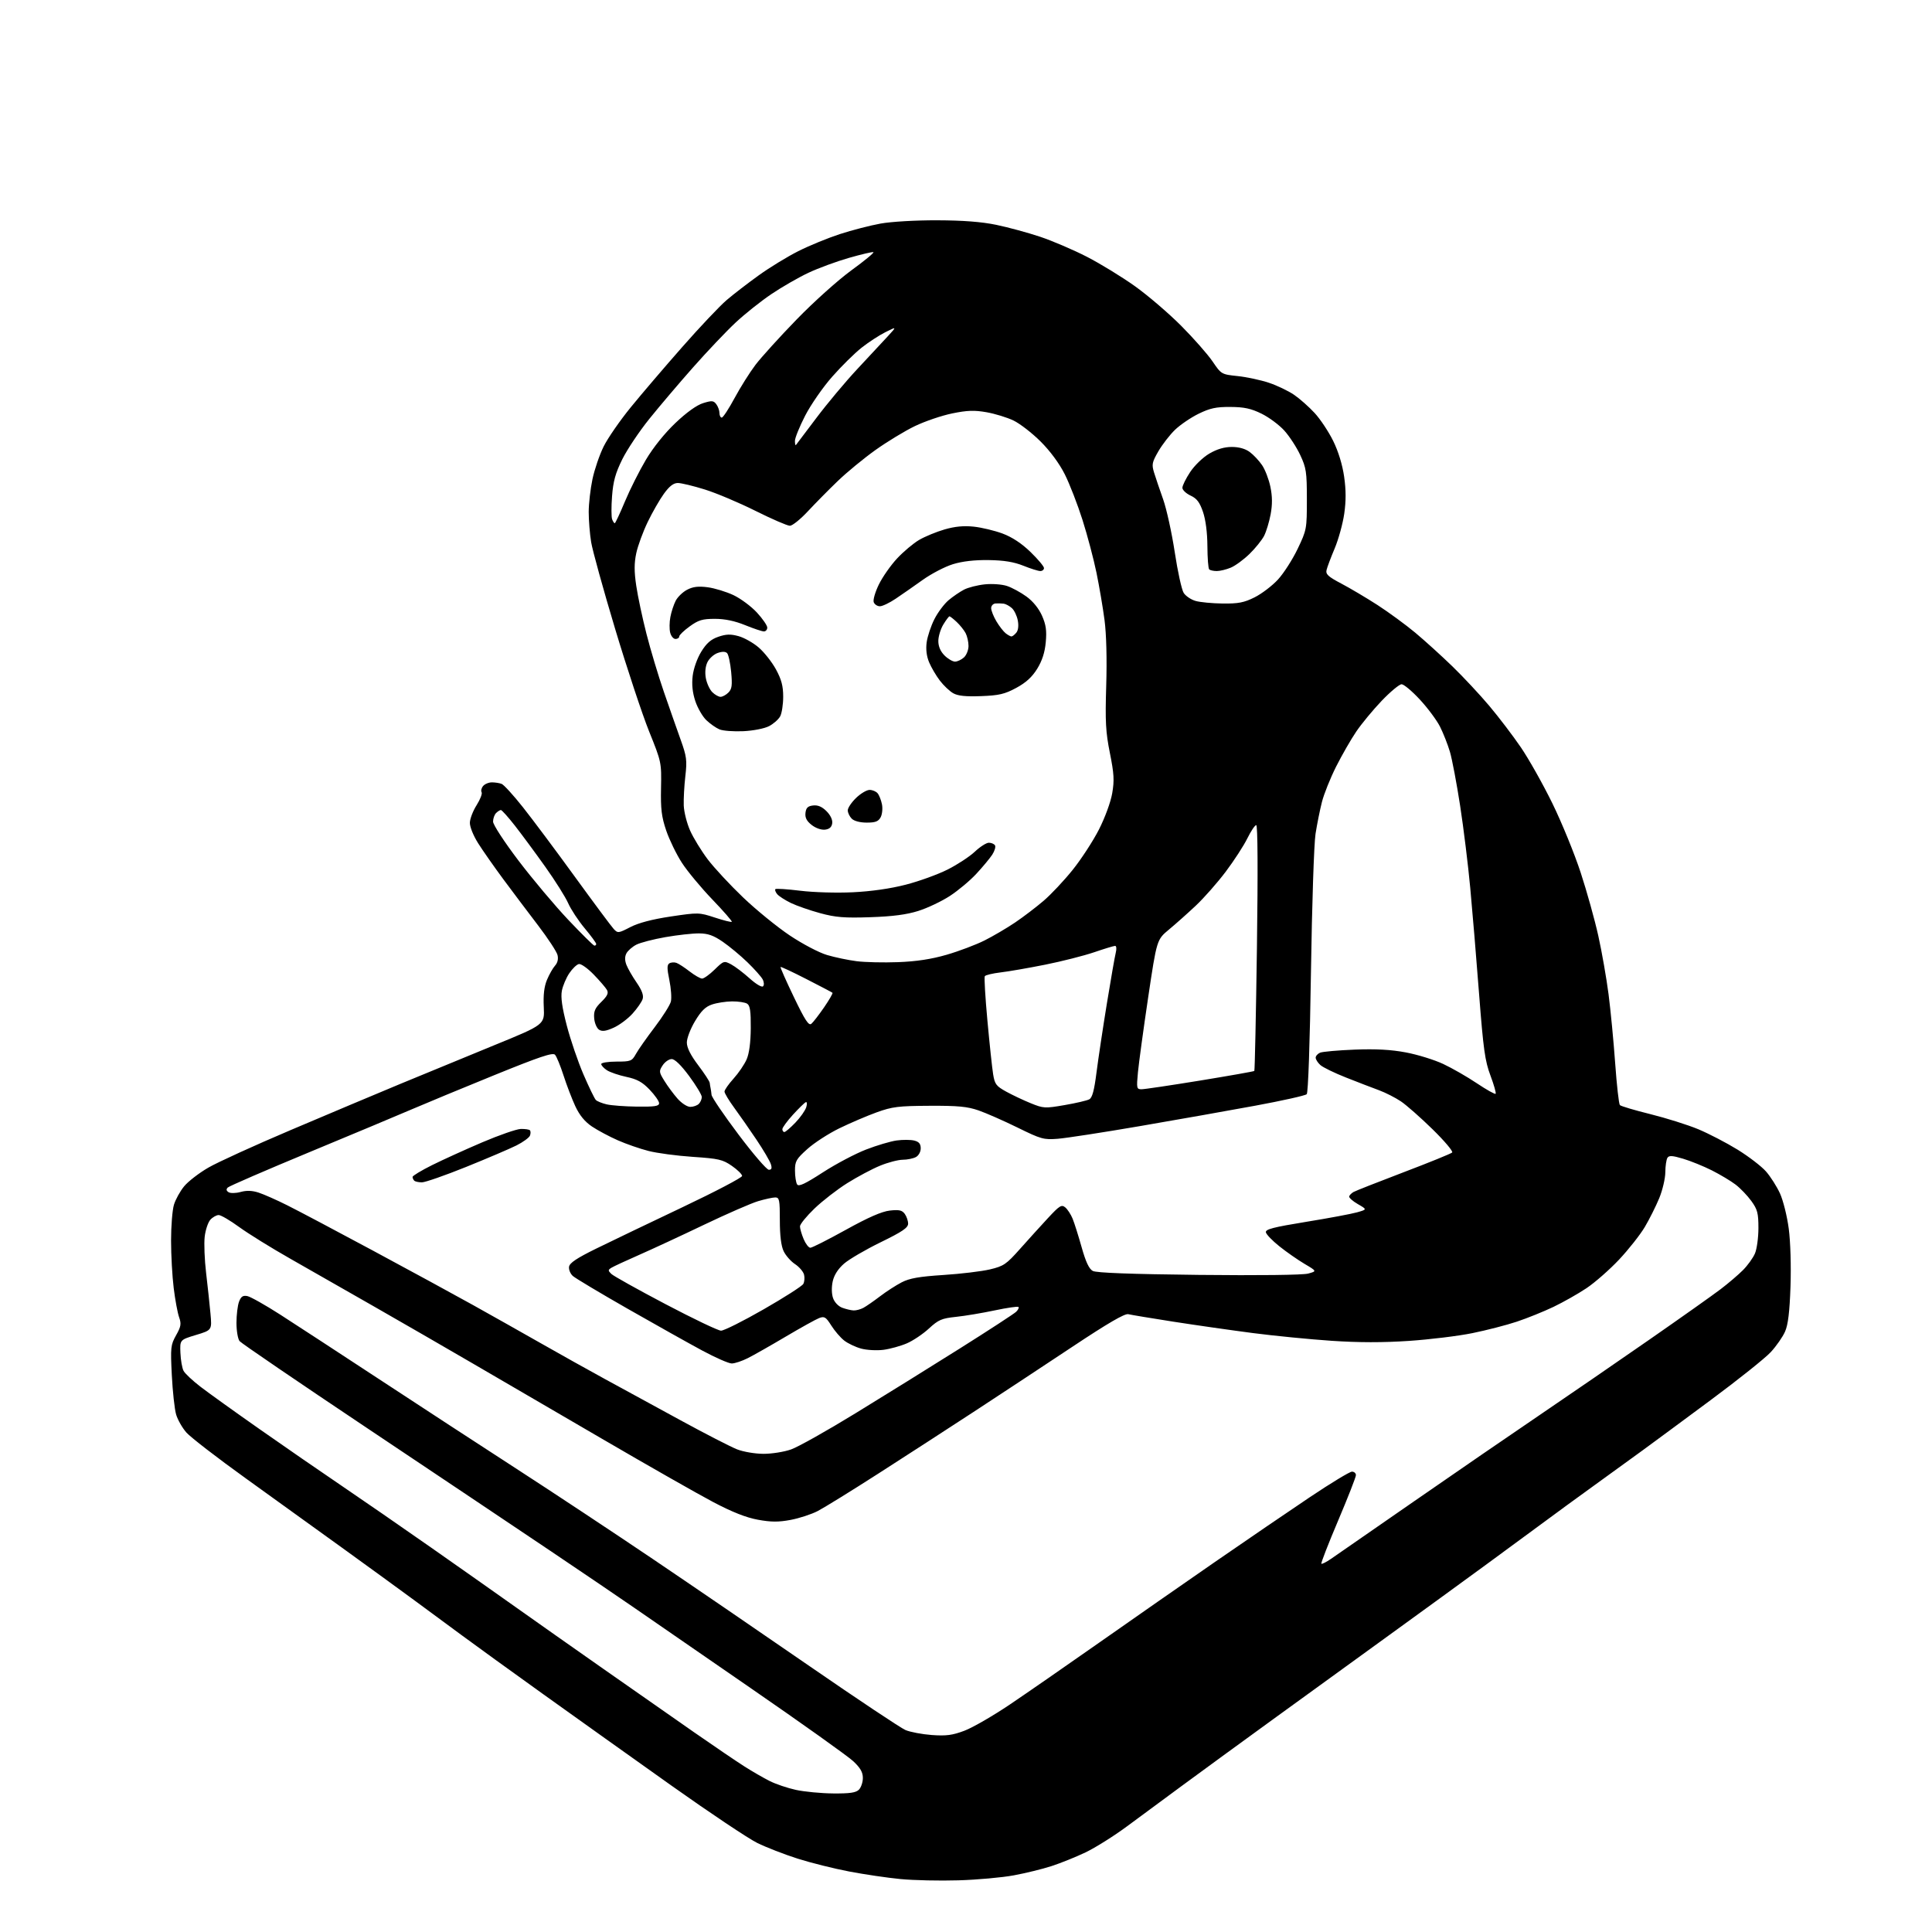 <?xml version="1.0" encoding="UTF-8" standalone="no"?>
<svg 
  version="1.1" 
  xmlns="http://www.w3.org/2000/svg" 
  xmlns:xlink="http://www.w3.org/1999/xlink" 
  xmlns:svg="http://www.w3.org/2000/svg"
  xmlns:rdf="http://www.w3.org/1999/02/22-rdf-syntax-ns#"
  xmlns:cc="http://creativecommons.org/ns#"
  xmlns:dc="http://purl.org/dc/elements/1.1/"
  viewBox="0 0 768 768"
  width="768"
  height="768"
>
<style>svg {background-color: white; }</style>"
<path stroke="none" fill="black" fill-rule="evenodd" d="M381.00,747.46C373.57,747.69 363.23,747.46 358.00,746.96C352.77,746.46 343.57,745.10 337.55,743.95C331.52,742.80 322.30,740.50 317.05,738.83C311.80,737.16 304.57,734.35 301.00,732.59C297.43,730.83 282.12,720.60 267.00,709.87C251.88,699.14 228.93,682.77 216.00,673.51C203.07,664.24 188.45,653.67 183.50,650.00C178.55,646.34 170.00,640.03 164.50,635.99C159.00,631.94 146.40,622.78 136.50,615.63C126.60,608.48 109.18,595.93 97.79,587.74C86.40,579.56 75.74,571.32 74.09,569.45C72.45,567.58 70.61,564.35 70.01,562.28C69.40,560.20 68.63,553.19 68.30,546.69C67.74,535.62 67.85,534.62 70.00,530.79C71.96,527.31 72.13,526.25 71.19,523.60C70.59,521.90 69.62,516.69 69.05,512.03C68.47,507.37 68.00,498.87 68.00,493.14C68.00,487.42 68.51,481.02 69.14,478.92C69.77,476.83 71.60,473.51 73.21,471.56C74.82,469.61 79.15,466.27 82.82,464.15C86.49,462.02 101.20,455.31 115.50,449.24C129.80,443.16 149.38,434.92 159.00,430.92C168.62,426.93 185.50,419.98 196.50,415.48C216.50,407.31 216.50,407.31 216.16,400.34C215.92,395.50 216.31,392.19 217.44,389.48C218.34,387.33 219.79,384.79 220.66,383.83C221.66,382.71 222.01,381.19 221.62,379.63C221.29,378.29 217.80,372.98 213.88,367.84C209.95,362.70 203.74,354.45 200.07,349.50C196.41,344.55 191.90,338.11 190.05,335.18C188.15,332.16 186.73,328.63 186.78,327.02C186.82,325.46 188.03,322.32 189.47,320.05C190.90,317.78 191.79,315.47 191.45,314.92C191.11,314.37 191.37,313.26 192.04,312.46C192.70,311.66 194.28,311.00 195.54,311.00C196.80,311.00 198.55,311.27 199.41,311.61C200.28,311.94 204.08,316.10 207.85,320.86C211.62,325.61 220.92,338.05 228.50,348.50C236.09,358.95 243.05,368.31 243.97,369.29C245.58,371.02 245.85,370.98 250.57,368.54C253.84,366.85 259.26,365.43 266.65,364.32C277.58,362.69 277.93,362.70 284.15,364.74C287.64,365.89 290.68,366.65 290.90,366.43C291.12,366.21 287.63,362.20 283.13,357.52C278.64,352.84 273.20,346.28 271.04,342.94C268.89,339.61 266.10,333.87 264.84,330.19C262.98,324.70 262.60,321.66 262.77,313.25C262.97,303.09 262.93,302.89 258.03,290.75C255.32,284.01 249.24,265.68 244.53,250.01C239.82,234.34 235.53,218.81 234.99,215.51C234.45,212.20 234.02,206.80 234.02,203.50C234.03,200.20 234.70,194.35 235.51,190.50C236.32,186.65 238.32,180.80 239.95,177.50C241.58,174.20 246.42,167.20 250.71,161.94C254.99,156.68 264.22,145.88 271.21,137.94C278.19,130.00 286.14,121.59 288.87,119.27C291.60,116.94 297.36,112.50 301.67,109.41C305.98,106.31 313.03,102.00 317.35,99.83C321.67,97.65 329.10,94.61 333.85,93.06C338.61,91.51 345.88,89.63 350.00,88.88C354.26,88.11 363.98,87.54 372.50,87.57C382.78,87.60 390.18,88.17 396.00,89.37C400.68,90.34 408.50,92.46 413.39,94.09C418.28,95.72 426.67,99.31 432.05,102.07C437.42,104.83 446.02,110.10 451.16,113.77C456.30,117.44 464.55,124.51 469.50,129.47C474.45,134.44 480.07,140.83 482.00,143.66C485.48,148.78 485.54,148.82 492.00,149.50C495.57,149.87 501.16,151.07 504.42,152.16C507.67,153.24 512.18,155.41 514.44,156.96C516.70,158.51 520.38,161.77 522.61,164.20C524.85,166.63 528.15,171.60 529.95,175.25C532.00,179.40 533.63,184.72 534.31,189.45C535.08,194.80 535.09,199.12 534.35,204.25C533.77,208.24 532.06,214.43 530.56,218.00C529.05,221.57 527.60,225.43 527.33,226.57C526.92,228.27 527.95,229.22 533.17,231.97C536.65,233.80 543.13,237.64 547.58,240.51C552.02,243.38 558.77,248.33 562.58,251.50C566.38,254.68 573.03,260.70 577.35,264.89C581.66,269.07 588.27,276.14 592.02,280.60C595.77,285.05 601.43,292.48 604.58,297.10C607.73,301.72 613.37,311.74 617.10,319.36C620.83,326.99 625.89,339.37 628.34,346.86C630.80,354.36 633.95,365.68 635.35,372.00C636.76,378.32 638.58,388.76 639.42,395.19C640.25,401.61 641.44,413.99 642.06,422.69C642.68,431.38 643.52,438.85 643.93,439.29C644.34,439.72 649.81,441.35 656.09,442.90C662.36,444.46 670.91,447.15 675.08,448.88C679.24,450.62 686.27,454.27 690.70,456.99C695.12,459.72 700.22,463.63 702.02,465.68C703.82,467.73 706.33,471.68 707.59,474.45C708.85,477.23 710.42,483.53 711.06,488.45C711.74,493.62 712.03,503.32 711.75,511.45C711.40,521.51 710.79,526.58 709.59,529.32C708.67,531.42 706.12,535.09 703.92,537.47C701.72,539.86 690.91,548.49 679.89,556.65C668.88,564.82 656.78,573.75 653.01,576.50C649.24,579.25 640.61,585.50 633.83,590.40C627.05,595.29 618.35,601.64 614.50,604.51C610.65,607.37 599.85,615.31 590.50,622.15C581.15,628.99 563.83,641.59 552.00,650.15C540.17,658.71 519.48,673.71 506.00,683.49C492.52,693.27 476.10,705.26 469.50,710.13C462.90,715.00 453.23,722.14 448.00,726.00C442.77,729.87 435.35,734.53 431.50,736.36C427.65,738.20 421.57,740.64 418.00,741.80C414.43,742.96 407.68,744.62 403.00,745.48C398.32,746.35 388.43,747.24 381.00,747.46zM331.18,712.92C337.81,712.98 340.23,712.63 341.43,711.43C342.29,710.56 343.00,708.47 343.00,706.77C343.00,704.49 342.01,702.76 339.17,700.10C337.06,698.12 318.72,685.05 298.42,671.06C278.11,657.07 257.24,642.67 252.04,639.06C246.83,635.45 231.87,625.30 218.79,616.50C205.70,607.70 172.84,585.68 145.75,567.57C118.66,549.46 95.94,533.96 95.25,533.13C94.56,532.30 94.00,529.03 94.00,525.87C94.00,522.71 94.46,518.93 95.02,517.45C95.80,515.39 96.56,514.87 98.31,515.21C99.56,515.45 105.44,518.76 111.38,522.57C117.31,526.38 135.07,537.97 150.84,548.33C166.60,558.69 191.20,574.73 205.50,583.99C219.80,593.25 244.10,609.33 259.50,619.73C274.90,630.13 303.02,649.35 322.00,662.45C340.98,675.54 358.05,686.91 359.94,687.72C361.83,688.52 366.55,689.41 370.44,689.70C376.18,690.11 378.61,689.79 383.40,687.98C386.65,686.75 394.75,682.07 401.40,677.59C408.06,673.10 424.07,662.01 437.00,652.93C449.93,643.85 470.62,629.43 483.00,620.87C495.38,612.32 512.33,600.75 520.67,595.16C529.01,589.57 536.55,585.00 537.42,585.00C538.29,585.00 539.00,585.63 539.00,586.39C539.00,587.16 535.81,595.30 531.92,604.48C528.03,613.66 525.03,621.36 525.26,621.60C525.50,621.83 527.22,620.96 529.09,619.67C530.97,618.37 545.79,608.10 562.03,596.85C578.27,585.59 600.77,570.13 612.03,562.50C623.29,554.86 642.85,541.42 655.50,532.63C668.15,523.84 680.98,514.76 684.00,512.45C687.03,510.15 691.02,506.74 692.87,504.88C694.72,503.02 696.86,500.05 697.62,498.28C698.38,496.51 699.00,491.97 699.00,488.18C699.00,482.22 698.62,480.78 696.17,477.40C694.62,475.26 691.81,472.33 689.92,470.89C688.04,469.45 683.80,466.92 680.50,465.25C677.20,463.59 672.05,461.50 669.06,460.61C664.76,459.33 663.45,459.26 662.83,460.25C662.39,460.94 662.01,463.52 661.99,466.00C661.97,468.48 660.88,473.11 659.57,476.30C658.25,479.49 655.68,484.64 653.84,487.74C652.00,490.84 647.40,496.67 643.62,500.70C639.83,504.72 634.00,509.84 630.66,512.07C627.32,514.30 621.42,517.64 617.54,519.50C613.67,521.35 607.12,524.00 603.00,525.37C598.88,526.75 590.91,528.80 585.30,529.94C579.68,531.09 568.33,532.47 560.05,533.03C549.76,533.72 540.07,533.71 529.36,532.99C520.74,532.41 506.68,531.03 498.10,529.92C489.52,528.80 475.30,526.77 466.50,525.40C457.70,524.02 449.60,522.68 448.50,522.41C447.11,522.08 440.38,526.00 426.50,535.22C415.50,542.53 397.95,554.10 387.50,560.94C377.05,567.77 359.77,578.97 349.09,585.81C338.42,592.66 327.61,599.33 325.08,600.65C322.56,601.96 317.68,603.55 314.25,604.19C309.44,605.09 306.48,605.07 301.26,604.11C296.62,603.27 291.05,601.07 283.50,597.09C277.45,593.90 257.88,582.77 240.00,572.34C222.12,561.92 198.72,548.28 188.00,542.04C177.28,535.79 159.72,525.66 149.00,519.53C138.28,513.39 123.23,504.81 115.56,500.45C107.89,496.10 98.68,490.39 95.08,487.77C91.48,485.14 87.82,483.00 86.93,483.00C86.04,483.00 84.55,483.84 83.62,484.86C82.70,485.89 81.68,488.92 81.37,491.61C81.06,494.30 81.31,500.77 81.93,506.00C82.55,511.23 83.33,518.48 83.66,522.12C84.27,528.75 84.27,528.75 77.88,530.68C71.50,532.61 71.50,532.61 71.72,537.81C71.84,540.67 72.40,543.89 72.98,544.95C73.55,546.02 76.60,548.88 79.76,551.30C82.92,553.73 93.46,561.29 103.18,568.10C112.90,574.92 127.51,585.00 135.63,590.50C143.75,596.00 159.87,607.13 171.45,615.24C183.03,623.35 198.35,634.14 205.50,639.22C212.65,644.30 228.18,655.23 240.00,663.51C251.82,671.80 268.02,683.11 276.00,688.67C283.98,694.22 292.98,700.33 296.00,702.24C299.02,704.16 303.47,706.73 305.89,707.95C308.30,709.18 313.03,710.78 316.39,711.51C319.75,712.24 326.41,712.88 331.18,712.92zM303.50,577.92C306.80,577.93 311.75,577.14 314.50,576.16C317.25,575.19 328.73,568.75 340.00,561.84C351.27,554.94 369.95,543.35 381.50,536.07C393.05,528.80 403.15,522.22 403.94,521.45C404.73,520.68 405.15,519.81 404.86,519.53C404.58,519.25 400.33,519.86 395.42,520.90C390.52,521.94 383.59,523.10 380.03,523.47C374.33,524.07 373.05,524.62 369.25,528.12C366.88,530.31 362.93,532.96 360.47,534.01C358.01,535.07 353.85,536.22 351.22,536.57C348.60,536.91 344.61,536.70 342.36,536.10C340.10,535.49 337.05,534.04 335.56,532.87C334.08,531.71 331.77,529.02 330.44,526.90C328.31,523.53 327.71,523.16 325.65,523.94C324.36,524.43 318.40,527.74 312.40,531.29C306.41,534.84 299.61,538.70 297.29,539.87C294.97,541.04 292.09,542.00 290.88,542.00C289.67,542.00 284.36,539.67 279.09,536.83C273.82,533.99 260.50,526.53 249.50,520.25C238.50,513.97 228.69,508.10 227.71,507.22C226.72,506.33 226.04,504.69 226.21,503.56C226.42,502.04 229.28,500.13 237.00,496.34C242.78,493.50 258.19,486.11 271.25,479.91C284.31,473.71 295.00,468.11 295.00,467.46C295.00,466.81 293.17,465.00 290.94,463.46C287.29,460.93 285.68,460.56 275.41,459.87C269.10,459.45 261.17,458.39 257.79,457.52C254.40,456.66 248.90,454.75 245.57,453.28C242.23,451.81 237.62,449.35 235.32,447.81C232.47,445.89 230.38,443.35 228.70,439.75C227.36,436.86 225.25,431.35 224.01,427.50C222.77,423.65 221.25,419.95 220.62,419.27C219.72,418.31 214.45,420.09 196.49,427.39C183.84,432.54 169.22,438.59 164.00,440.84C158.78,443.09 140.34,450.81 123.03,457.99C105.72,465.17 91.10,471.50 90.54,472.06C89.84,472.76 89.95,473.35 90.88,473.93C91.64,474.39 93.78,474.35 95.67,473.82C98.03,473.17 100.26,473.25 102.80,474.08C104.84,474.74 109.98,477.01 114.22,479.14C118.47,481.26 133.77,489.35 148.22,497.12C162.68,504.89 180.57,514.63 188.00,518.76C195.43,522.90 207.57,529.74 215.00,533.97C222.43,538.20 233.90,544.61 240.50,548.21C247.10,551.82 260.60,559.18 270.50,564.57C280.40,569.97 290.52,575.17 293.00,576.14C295.50,577.12 300.17,577.91 303.50,577.92zM286.61,528.96C287.77,528.98 295.41,525.16 303.59,520.46C311.77,515.77 318.85,511.24 319.32,510.39C319.79,509.55 319.93,507.88 319.62,506.68C319.31,505.48 317.70,503.60 316.03,502.50C314.36,501.40 312.32,499.08 311.50,497.35C310.51,495.26 310.00,491.12 310.00,485.10C310.00,476.97 309.81,476.00 308.18,476.00C307.18,476.00 304.11,476.67 301.37,477.48C298.62,478.30 288.97,482.51 279.93,486.83C270.90,491.16 259.23,496.57 254.00,498.87C248.78,501.16 243.82,503.46 243.00,503.98C241.67,504.82 241.67,505.09 243.00,506.39C243.82,507.20 253.50,512.60 264.50,518.39C275.50,524.18 285.45,528.94 286.61,528.96zM339.32,520.92C340.31,520.96 342.06,520.50 343.19,519.90C344.32,519.29 347.29,517.24 349.78,515.34C352.26,513.44 356.15,510.93 358.40,509.76C361.57,508.12 365.34,507.46 375.00,506.83C381.88,506.39 390.20,505.39 393.50,504.61C398.98,503.31 400.02,502.60 405.50,496.43C408.80,492.72 413.82,487.18 416.65,484.13C421.20,479.23 421.99,478.75 423.46,479.96C424.37,480.72 425.68,482.73 426.37,484.42C427.07,486.11 428.68,491.23 429.97,495.80C431.62,501.67 432.92,504.42 434.40,505.22C435.82,505.98 449.48,506.49 476.50,506.79C500.20,507.05 517.93,506.84 520.00,506.27C523.50,505.32 523.50,505.32 518.58,502.41C515.88,500.81 511.38,497.67 508.59,495.44C505.79,493.21 503.37,490.70 503.21,489.87C502.98,488.65 506.11,487.84 519.21,485.70C528.17,484.25 537.29,482.54 539.49,481.91C543.47,480.78 543.47,480.78 539.75,478.64C537.70,477.46 536.16,476.08 536.32,475.57C536.48,475.06 537.27,474.28 538.06,473.83C538.85,473.38 547.81,469.85 557.97,465.98C568.14,462.12 576.81,458.59 577.26,458.14C577.71,457.69 574.20,453.54 569.47,448.91C564.75,444.29 559.08,439.29 556.88,437.81C554.67,436.33 550.76,434.34 548.19,433.39C545.61,432.45 539.72,430.18 535.10,428.35C530.48,426.53 525.86,424.28 524.85,423.36C523.83,422.44 523.00,421.13 523.00,420.45C523.00,419.77 523.79,418.88 524.75,418.46C525.71,418.05 531.90,417.50 538.50,417.24C547.00,416.91 552.95,417.24 558.89,418.36C563.51,419.23 570.17,421.29 573.69,422.94C577.22,424.59 583.24,428.05 587.07,430.62C590.91,433.19 594.26,435.07 594.53,434.80C594.80,434.53 593.88,431.27 592.48,427.55C590.30,421.75 589.66,417.17 587.96,395.15C586.88,381.04 585.30,362.07 584.45,353.00C583.61,343.93 581.80,329.22 580.43,320.33C579.06,311.43 577.23,301.76 576.36,298.83C575.49,295.90 573.71,291.40 572.42,288.84C571.12,286.27 567.52,281.43 564.42,278.09C561.32,274.74 558.05,272.00 557.16,272.00C556.27,272.00 552.72,274.95 549.27,278.55C545.83,282.15 541.27,287.66 539.14,290.80C537.01,293.93 533.40,300.23 531.10,304.79C528.81,309.35 526.29,315.65 525.49,318.79C524.69,321.93 523.54,327.65 522.94,331.50C522.33,335.35 521.52,359.98 521.13,386.24C520.70,414.88 520.02,434.38 519.44,434.96C518.90,435.50 509.70,437.55 498.98,439.53C488.27,441.51 467.57,445.17 453.00,447.67C438.43,450.17 423.80,452.42 420.50,452.68C414.89,453.12 413.85,452.83 404.50,448.23C399.00,445.53 392.02,442.46 389.00,441.41C384.55,439.87 380.82,439.51 369.50,439.57C357.12,439.63 354.69,439.93 348.47,442.18C344.61,443.58 337.94,446.43 333.65,448.52C329.36,450.61 323.64,454.32 320.93,456.76C316.52,460.72 316.00,461.62 316.02,465.34C316.02,467.63 316.41,470.09 316.86,470.81C317.49,471.81 319.97,470.65 327.10,466.04C332.27,462.69 340.00,458.61 344.28,456.96C348.55,455.30 354.03,453.68 356.46,453.35C358.88,453.02 362.02,453.04 363.43,453.39C365.31,453.87 366.00,454.69 366.00,456.48C366.00,457.88 365.17,459.37 364.07,459.96C363.00,460.53 360.64,461.01 358.82,461.02C356.99,461.04 352.93,462.10 349.79,463.40C346.65,464.69 340.80,467.81 336.79,470.32C332.78,472.84 326.91,477.39 323.75,480.43C320.59,483.47 318.00,486.65 318.00,487.51C318.00,488.36 318.65,490.62 319.45,492.53C320.25,494.44 321.45,496.00 322.13,496.00C322.81,496.00 329.15,492.79 336.23,488.87C345.15,483.93 350.51,481.58 353.71,481.22C357.41,480.81 358.57,481.06 359.66,482.54C360.39,483.55 360.99,485.31 360.99,486.44C360.97,488.06 358.66,489.63 350.07,493.82C344.07,496.75 337.53,500.57 335.52,502.32C333.14,504.40 331.58,506.83 331.02,509.34C330.51,511.67 330.56,514.31 331.16,516.04C331.74,517.69 333.27,519.29 334.83,519.86C336.30,520.40 338.32,520.88 339.32,520.92zM167.72,470.00C166.41,470.00 165.03,469.70 164.67,469.33C164.30,468.97 164.00,468.30 164.00,467.84C164.00,467.39 167.49,465.28 171.75,463.16C176.01,461.04 185.00,456.95 191.73,454.08C198.46,451.21 205.33,448.83 206.99,448.78C208.66,448.73 210.30,448.97 210.64,449.30C210.97,449.64 210.99,450.59 210.67,451.42C210.35,452.24 207.94,454.00 205.30,455.33C202.66,456.65 193.66,460.49 185.30,463.87C176.94,467.24 169.03,470.00 167.72,470.00zM305.62,465.00C306.73,465.00 306.95,464.41 306.42,462.75C306.03,461.51 303.45,457.12 300.68,453.00C297.91,448.88 293.93,443.16 291.82,440.29C289.72,437.43 288.00,434.56 288.00,433.91C288.00,433.27 289.62,430.95 291.60,428.76C293.58,426.57 295.91,423.14 296.79,421.14C297.82,418.77 298.40,414.43 298.44,408.71C298.49,401.94 298.16,399.71 297.00,398.98C296.18,398.46 293.48,398.05 291.00,398.07C288.52,398.09 284.93,398.65 283.01,399.31C280.41,400.19 278.68,401.90 276.26,405.96C274.45,408.99 273.01,412.76 273.03,414.46C273.04,416.48 274.55,419.48 277.53,423.42C279.99,426.68 282.05,429.83 282.12,430.42C282.18,431.02 282.34,431.95 282.46,432.50C282.59,433.05 282.76,434.28 282.85,435.22C282.93,436.17 287.75,443.26 293.55,450.97C299.35,458.69 304.78,465.00 305.62,465.00zM311.80,450.00C312.24,450.00 314.21,448.31 316.19,446.25C318.17,444.19 320.10,441.43 320.50,440.13C320.89,438.83 320.81,437.93 320.32,438.13C319.83,438.33 317.53,440.58 315.21,443.11C312.90,445.65 311.00,448.24 311.00,448.86C311.00,449.49 311.36,450.00 311.80,450.00zM423.19,439.29C427.68,438.52 432.09,437.49 433.00,437.00C434.20,436.36 434.97,433.48 435.88,426.31C436.57,420.92 438.42,408.62 439.99,398.98C441.56,389.35 443.15,380.24 443.53,378.73C443.91,377.22 443.80,376.00 443.28,376.00C442.77,376.00 439.01,377.14 434.93,378.54C430.84,379.93 422.10,382.15 415.50,383.47C408.90,384.79 400.91,386.18 397.74,386.55C394.57,386.93 391.75,387.60 391.47,388.06C391.19,388.51 391.66,396.44 392.51,405.69C393.36,414.93 394.38,424.52 394.78,426.99C395.42,430.99 395.99,431.74 400.00,433.95C402.48,435.31 406.87,437.39 409.76,438.56C414.78,440.60 415.40,440.64 423.19,439.29zM253.25,439.90C260.30,439.98 262.00,439.72 262.00,438.54C262.00,437.74 260.31,435.32 258.25,433.17C255.34,430.13 253.27,428.99 249.01,428.08C246.00,427.44 242.51,426.25 241.26,425.44C240.02,424.62 239.00,423.51 239.00,422.98C239.00,422.44 241.72,422.00 245.05,422.00C250.75,422.00 251.19,421.83 252.80,418.94C253.73,417.26 257.10,412.47 260.27,408.30C263.44,404.13 266.32,399.56 266.68,398.16C267.03,396.75 266.76,392.92 266.09,389.65C265.12,384.95 265.12,383.55 266.09,382.94C266.77,382.53 268.03,382.44 268.91,382.76C269.78,383.07 272.14,384.61 274.14,386.17C276.15,387.72 278.38,389.00 279.10,389.00C279.82,389.00 282.07,387.39 284.09,385.41C287.66,381.92 287.84,381.87 290.63,383.35C292.21,384.19 295.51,386.70 297.98,388.92C300.50,391.19 302.83,392.57 303.32,392.08C303.81,391.59 303.74,390.38 303.16,389.30C302.60,388.24 299.88,385.20 297.13,382.53C294.38,379.86 289.96,376.19 287.31,374.37C283.61,371.83 281.43,371.06 277.88,371.04C275.34,371.02 269.34,371.68 264.54,372.52C259.74,373.36 254.52,374.71 252.94,375.53C251.36,376.35 249.60,377.89 249.03,378.94C248.33,380.24 248.33,381.73 249.00,383.51C249.56,384.96 251.38,388.15 253.07,390.59C255.19,393.69 255.92,395.67 255.46,397.13C255.09,398.28 253.28,400.90 251.43,402.94C249.58,404.99 246.22,407.50 243.95,408.52C240.91,409.89 239.39,410.11 238.16,409.34C237.25,408.77 236.36,406.73 236.20,404.82C235.96,402.01 236.51,400.74 239.05,398.26C241.43,395.93 241.97,394.78 241.28,393.53C240.77,392.62 238.40,389.86 236.01,387.40C233.62,384.93 230.97,383.05 230.12,383.22C229.27,383.38 227.55,385.02 226.31,386.87C225.07,388.71 223.73,391.86 223.35,393.86C222.86,396.43 223.44,400.50 225.31,407.69C226.77,413.30 229.75,422.03 231.93,427.09C234.12,432.16 236.34,436.74 236.86,437.26C237.39,437.79 239.32,438.57 241.16,439.00C243.00,439.44 248.44,439.84 253.25,439.90zM274.40,440.00C275.61,440.00 277.14,439.46 277.80,438.80C278.46,438.14 278.98,436.90 278.97,436.05C278.95,435.20 276.69,431.46 273.95,427.75C270.74,423.41 268.26,421.00 267.01,421.00C265.93,421.00 264.32,422.11 263.43,423.47C261.90,425.80 261.94,426.16 264.11,429.67C265.37,431.72 267.71,434.88 269.31,436.70C270.94,438.55 273.17,440.00 274.40,440.00zM453.78,433.00C454.92,433.00 465.39,431.44 477.05,429.54C488.72,427.63 498.42,425.92 498.61,425.72C498.81,425.53 499.27,403.46 499.65,376.68C500.07,345.97 499.97,328.00 499.37,328.00C498.85,328.00 497.25,330.38 495.83,333.28C494.40,336.19 490.53,342.15 487.23,346.53C483.92,350.91 478.58,356.98 475.36,360.00C472.14,363.03 467.33,367.31 464.67,369.52C459.84,373.53 459.84,373.53 456.41,396.51C454.53,409.16 452.70,422.54 452.35,426.25C451.75,432.61 451.83,433.00 453.78,433.00zM322.52,406.98C323.24,406.39 325.51,403.45 327.58,400.45C329.64,397.45 331.15,394.84 330.92,394.64C330.69,394.44 326.02,391.99 320.54,389.19C315.06,386.38 310.44,384.22 310.28,384.39C310.11,384.56 312.50,389.95 315.59,396.38C320.01,405.57 321.49,407.84 322.52,406.98zM357.01,382.47C364.33,382.19 370.18,381.30 376.31,379.53C381.14,378.13 387.88,375.58 391.30,373.88C394.71,372.17 400.20,368.95 403.50,366.72C406.80,364.49 411.91,360.60 414.85,358.08C417.80,355.56 422.99,350.04 426.39,345.80C429.79,341.57 434.48,334.37 436.82,329.80C439.24,325.06 441.51,318.86 442.12,315.35C443.00,310.22 442.85,307.57 441.20,299.35C439.53,291.02 439.30,286.88 439.74,272.50C440.06,262.02 439.80,252.05 439.07,246.50C438.42,241.55 436.98,233.08 435.87,227.68C434.76,222.27 432.26,212.82 430.31,206.68C428.36,200.53 425.19,192.37 423.27,188.54C421.08,184.20 417.45,179.28 413.63,175.48C410.26,172.12 405.42,168.38 402.88,167.16C400.33,165.94 395.51,164.46 392.16,163.87C387.31,163.02 384.52,163.11 378.51,164.34C374.36,165.19 367.70,167.45 363.71,169.37C359.73,171.28 352.65,175.58 347.98,178.91C343.32,182.24 336.57,187.79 333.00,191.24C329.42,194.68 324.09,200.09 321.14,203.25C318.20,206.41 314.98,209.00 313.99,209.00C312.99,209.00 306.85,206.34 300.34,203.09C293.83,199.84 284.76,196.01 280.20,194.59C275.63,193.16 270.80,192.00 269.45,192.00C267.73,192.00 266.10,193.25 263.93,196.25C262.23,198.59 259.32,203.66 257.46,207.53C255.60,211.39 253.56,216.95 252.93,219.88C252.08,223.87 252.07,227.15 252.92,232.86C253.54,237.06 255.37,245.68 256.99,252.00C258.60,258.32 261.71,268.68 263.89,275.00C266.07,281.32 269.07,289.87 270.55,294.00C272.96,300.70 273.16,302.24 272.44,308.50C271.99,312.35 271.71,317.61 271.80,320.19C271.90,322.77 273.04,327.27 274.34,330.19C275.65,333.11 278.80,338.25 281.34,341.62C283.89,344.98 290.21,351.79 295.39,356.74C300.57,361.69 308.92,368.49 313.95,371.86C319.09,375.29 325.58,378.70 328.79,379.64C331.93,380.57 337.20,381.67 340.50,382.09C343.80,382.52 351.23,382.69 357.01,382.47zM236.25,375.89C236.66,375.95 237.00,375.66 237.00,375.24C237.00,374.83 234.94,372.01 232.41,368.99C229.89,365.97 226.94,361.49 225.86,359.04C224.78,356.59 220.68,350.07 216.74,344.54C212.81,339.02 207.40,331.69 204.71,328.25C202.02,324.81 199.50,322.00 199.11,322.00C198.72,322.00 197.86,322.54 197.20,323.20C196.54,323.86 196.00,325.39 196.00,326.60C196.00,327.83 200.42,334.61 206.14,342.15C211.72,349.49 220.61,360.06 225.89,365.64C231.18,371.22 235.84,375.83 236.25,375.89zM346.00,364.60C335.65,364.95 332.22,364.68 326.06,363.01C321.97,361.90 316.71,360.07 314.39,358.95C312.06,357.82 309.61,356.24 308.94,355.43C308.27,354.62 307.95,353.72 308.23,353.44C308.51,353.16 312.96,353.45 318.12,354.08C323.35,354.73 332.59,355.00 339.00,354.69C346.34,354.34 353.96,353.25 360.07,351.67C365.33,350.32 372.81,347.61 376.70,345.65C380.58,343.70 385.45,340.50 387.52,338.55C389.59,336.60 392.09,335.00 393.08,335.00C394.07,335.00 395.17,335.47 395.53,336.04C395.88,336.62 395.38,338.29 394.42,339.77C393.45,341.24 390.60,344.67 388.08,347.38C385.56,350.10 380.83,354.05 377.57,356.17C374.31,358.29 368.69,360.96 365.07,362.10C360.40,363.58 354.89,364.30 346.00,364.60zM327.95,329.80C326.46,329.97 324.24,329.19 322.64,327.93C320.65,326.37 319.97,325.04 320.19,323.13C320.43,321.10 321.12,320.43 323.23,320.19C325.12,319.97 326.76,320.67 328.55,322.46C330.14,324.05 331.01,325.90 330.82,327.27C330.60,328.81 329.71,329.59 327.95,329.80zM344.54,327.00C341.88,327.00 339.52,326.38 338.57,325.43C337.71,324.56 337.00,323.08 337.00,322.12C337.00,321.17 338.48,318.95 340.30,317.20C342.11,315.44 344.53,314.00 345.68,314.00C346.82,314.00 348.26,314.61 348.87,315.35C349.49,316.09 350.26,318.06 350.59,319.72C350.93,321.39 350.69,323.71 350.07,324.88C349.17,326.55 347.99,327.00 344.54,327.00zM295.50,290.66C291.65,290.84 287.38,290.52 286.00,289.94C284.62,289.36 282.27,287.71 280.78,286.28C279.28,284.85 277.31,281.44 276.40,278.71C275.28,275.32 274.94,272.13 275.35,268.68C275.70,265.75 277.14,261.69 278.76,259.06C280.83,255.69 282.61,254.14 285.54,253.13C288.62,252.07 290.40,252.01 293.55,252.87C295.78,253.47 299.40,255.50 301.58,257.38C303.77,259.25 306.86,263.17 308.45,266.08C310.65,270.12 311.33,272.71 311.33,276.95C311.33,280.01 310.79,283.51 310.14,284.74C309.48,285.97 307.49,287.73 305.72,288.65C303.90,289.60 299.46,290.47 295.50,290.66zM286.43,277.00C287.21,277.00 288.62,276.24 289.55,275.30C290.95,273.91 291.14,272.44 290.65,267.12C290.31,263.56 289.58,260.18 289.03,259.63C288.36,258.96 287.07,258.94 285.26,259.58C283.74,260.11 281.92,261.77 281.20,263.26C280.39,264.97 280.16,267.33 280.59,269.62C280.97,271.63 282.11,274.11 283.14,275.14C284.16,276.16 285.64,277.00 286.43,277.00zM390.00,276.72C383.87,276.95 380.78,276.63 378.91,275.57C377.48,274.76 375.10,272.50 373.61,270.55C372.12,268.60 370.20,265.33 369.34,263.28C368.32,260.84 367.99,258.09 368.37,255.29C368.70,252.94 370.07,248.82 371.43,246.14C372.79,243.45 375.33,240.06 377.07,238.59C378.81,237.13 381.59,235.23 383.23,234.38C384.88,233.53 388.58,232.59 391.47,232.29C394.38,231.99 398.30,232.27 400.28,232.93C402.24,233.57 405.72,235.46 408.01,237.12C410.62,239.01 412.93,241.86 414.21,244.74C415.80,248.34 416.13,250.64 415.71,255.27C415.34,259.35 414.28,262.63 412.31,265.84C410.27,269.14 407.84,271.36 403.97,273.45C399.37,275.93 397.15,276.45 390.00,276.72zM379.63,263.00C380.57,263.00 382.17,262.26 383.17,261.35C384.18,260.43 385.00,258.38 385.00,256.78C385.00,255.18 384.48,252.89 383.85,251.68C383.21,250.48 381.62,248.49 380.30,247.25C378.98,246.01 377.69,245.00 377.43,245.00C377.18,245.00 376.08,246.46 374.99,248.25C373.90,250.04 373.01,252.98 373.00,254.80C373.00,256.96 373.84,258.93 375.45,260.55C376.80,261.90 378.68,263.00 379.63,263.00zM268.52,254.00C267.70,254.00 266.76,252.87 266.41,251.49C266.06,250.11 266.09,247.32 266.48,245.28C266.86,243.24 267.82,240.32 268.60,238.80C269.39,237.28 271.45,235.30 273.18,234.41C275.50,233.21 277.62,232.96 281.35,233.45C284.11,233.82 288.72,235.23 291.58,236.58C294.44,237.94 298.63,241.05 300.89,243.50C303.15,245.95 305.00,248.64 305.00,249.48C305.00,250.31 304.40,251.00 303.67,251.00C302.94,251.00 299.58,249.88 296.19,248.50C292.05,246.82 288.12,246.00 284.17,246.00C279.23,246.00 277.64,246.48 274.15,249.01C271.87,250.66 270.00,252.46 270.00,253.01C270.00,253.55 269.33,254.00 268.52,254.00zM402.07,253.00C402.45,253.00 403.31,252.33 403.99,251.51C404.76,250.59 404.99,248.74 404.59,246.65C404.25,244.79 403.18,242.58 402.23,241.73C401.28,240.88 399.82,240.09 399.00,239.97C398.18,239.86 396.71,239.82 395.75,239.88C394.79,239.95 394.00,240.79 394.00,241.75C394.01,242.71 394.94,245.07 396.09,247.00C397.24,248.93 398.90,251.06 399.78,251.75C400.66,252.44 401.69,253.00 402.07,253.00zM349.77,241.00C348.76,241.00 347.66,240.27 347.32,239.38C346.98,238.50 347.90,235.32 349.37,232.32C350.84,229.32 354.11,224.66 356.63,221.97C359.15,219.27 363.08,215.97 365.37,214.63C367.65,213.29 372.19,211.42 375.44,210.47C379.57,209.27 383.09,208.93 387.07,209.35C390.21,209.68 395.38,210.92 398.55,212.10C402.36,213.53 406.12,216.01 409.66,219.44C412.59,222.28 415.00,225.15 415.00,225.81C415.00,226.46 414.34,227.00 413.54,227.00C412.73,227.00 409.69,226.05 406.79,224.88C403.00,223.37 399.09,222.73 393.00,222.64C387.40,222.56 382.55,223.12 378.79,224.28C375.65,225.24 370.25,228.05 366.79,230.52C363.33,232.99 358.50,236.36 356.05,238.00C353.61,239.65 350.78,241.00 349.77,241.00zM486.05,239.91C492.26,239.98 494.52,239.55 498.72,237.45C501.53,236.05 505.71,232.87 508.00,230.39C510.29,227.90 513.81,222.41 515.83,218.19C519.43,210.66 519.50,210.26 519.50,198.50C519.50,187.62 519.25,185.97 516.86,180.88C515.42,177.79 512.56,173.41 510.53,171.16C508.49,168.90 504.41,165.88 501.46,164.43C497.27,162.38 494.56,161.80 489.09,161.77C483.43,161.73 481.02,162.25 476.47,164.47C473.38,165.98 469.16,168.86 467.08,170.86C465.01,172.86 462.04,176.70 460.48,179.38C457.94,183.77 457.77,184.63 458.77,187.88C459.38,189.87 461.00,194.65 462.37,198.50C463.73,202.35 465.81,211.80 466.98,219.50C468.14,227.20 469.75,234.50 470.55,235.72C471.36,236.95 473.47,238.37 475.26,238.88C477.04,239.40 481.90,239.86 486.05,239.91zM483.70,227.00C482.40,227.00 481.03,226.70 480.67,226.33C480.30,225.97 479.98,221.80 479.96,217.08C479.93,211.72 479.27,206.62 478.21,203.50C476.89,199.64 475.76,198.16 473.27,197.00C471.50,196.18 470.03,194.79 470.02,193.92C470.01,193.05 471.40,190.23 473.11,187.65C474.86,185.00 478.19,181.80 480.73,180.31C483.77,178.53 486.69,177.67 489.66,177.67C492.52,177.67 495.03,178.38 496.79,179.68C498.28,180.78 500.49,183.13 501.69,184.90C502.90,186.67 504.39,190.55 505.00,193.51C505.79,197.31 505.82,200.53 505.10,204.42C504.54,207.46 503.36,211.33 502.49,213.03C501.61,214.72 499.01,217.95 496.70,220.20C494.39,222.45 491.05,224.90 489.28,225.64C487.51,226.39 485.00,227.00 483.70,227.00zM244.37,208.00C244.61,208.00 246.43,204.11 248.42,199.35C250.41,194.59 254.17,187.12 256.77,182.74C259.65,177.89 264.23,172.19 268.50,168.14C272.92,163.93 276.97,161.03 279.50,160.25C283.00,159.17 283.66,159.23 284.75,160.70C285.44,161.62 286.00,163.20 286.00,164.19C286.00,165.19 286.41,166.00 286.91,166.00C287.42,166.00 289.70,162.51 292.00,158.25C294.29,153.99 298.04,148.03 300.33,145.01C302.63,142.00 309.98,133.88 316.69,126.98C323.42,120.04 333.15,111.31 338.44,107.46C343.70,103.64 347.64,100.38 347.19,100.23C346.74,100.08 342.35,101.11 337.44,102.52C332.52,103.93 325.28,106.59 321.34,108.45C317.41,110.30 310.78,114.11 306.61,116.93C302.44,119.74 296.03,124.84 292.37,128.27C288.70,131.70 281.13,139.68 275.54,146.00C269.95,152.32 262.11,161.55 258.13,166.50C254.14,171.45 249.30,178.68 247.37,182.57C244.65,188.08 243.75,191.32 243.30,197.24C242.98,201.42 243.00,205.55 243.33,206.42C243.66,207.29 244.13,208.00 244.37,208.00zM316.38,176.92C316.58,176.69 320.24,171.85 324.50,166.17C328.77,160.49 336.11,151.71 340.82,146.67C345.54,141.63 350.99,135.76 352.95,133.64C356.50,129.78 356.50,129.78 352.00,132.02C349.52,133.26 345.25,136.04 342.50,138.21C339.75,140.38 334.48,145.57 330.80,149.76C327.11,153.94 322.28,160.92 320.05,165.26C317.82,169.60 316.00,174.10 316.00,175.24C316.00,176.39 316.17,177.15 316.38,176.92z" />

</svg>